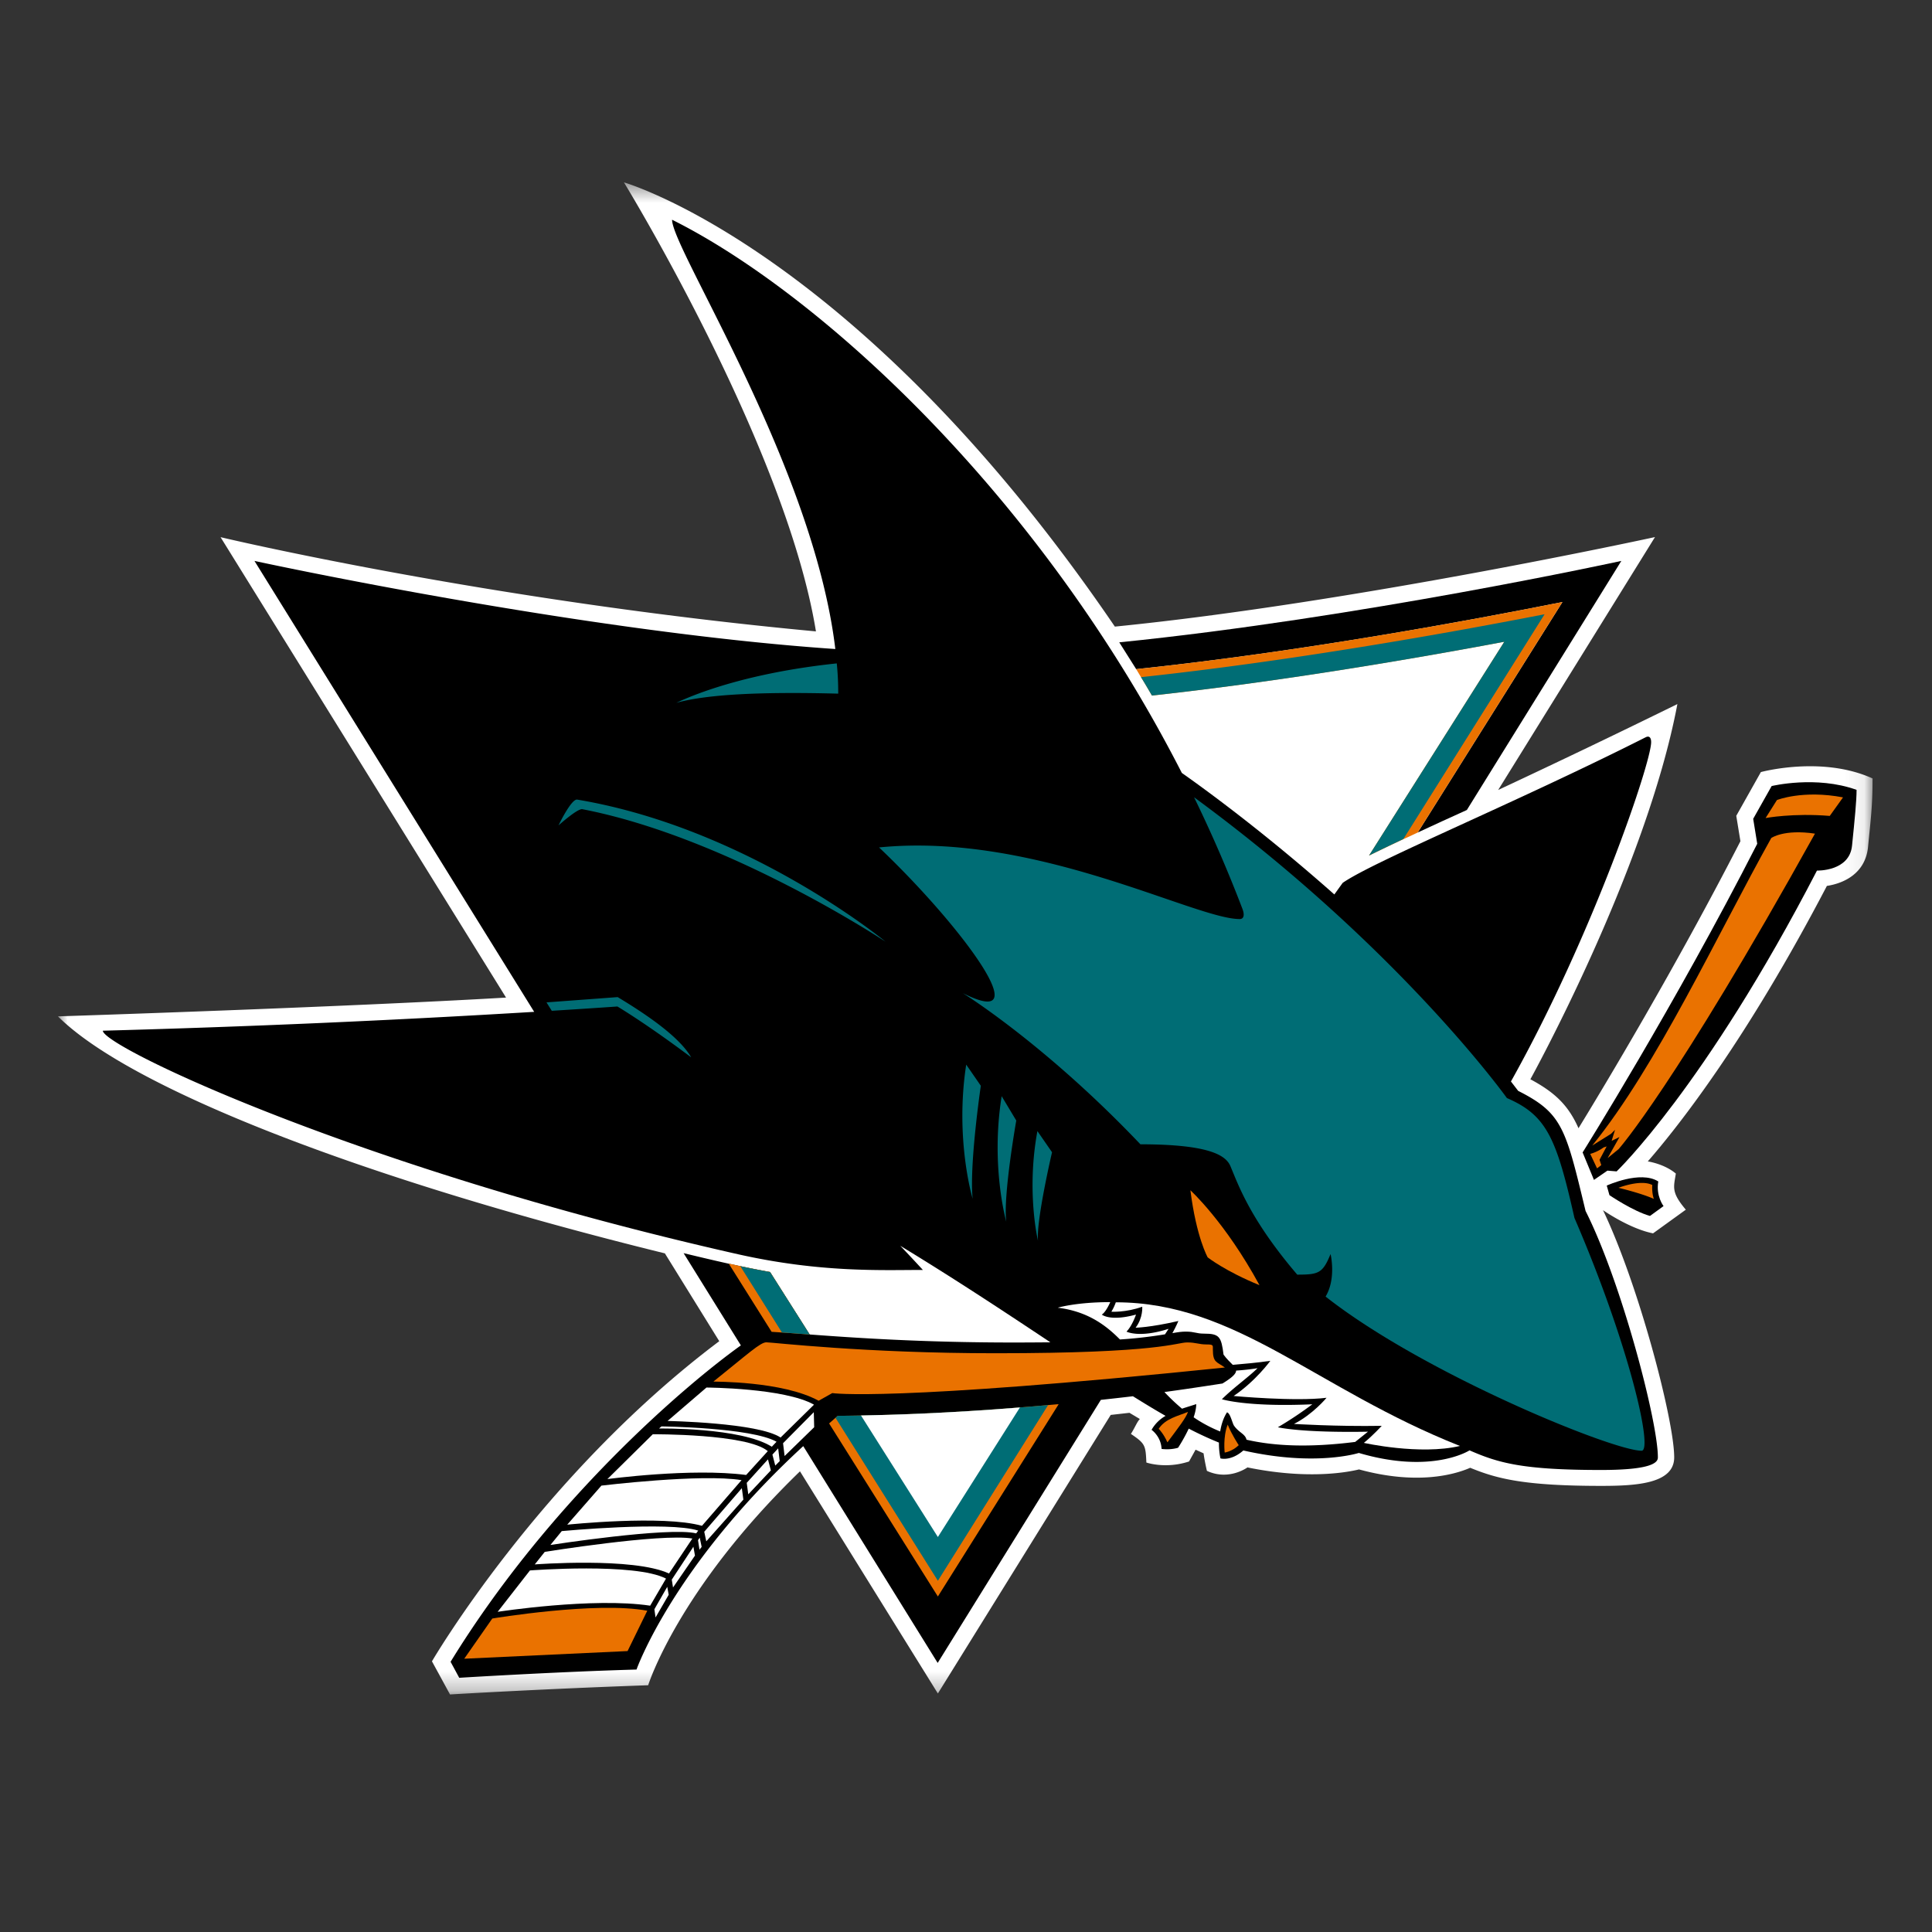 <svg fill="none" xmlns="http://www.w3.org/2000/svg" id="team-logo-san-jose-sharks" viewBox="0 0 100 100"><rect x="0" y="0" width="100" height="100" fill="#333333" stroke="none"/><mask id="a" style="mask-type:luminance" maskUnits="userSpaceOnUse" x="3" y="9" width="94" height="79"><path fill-rule="evenodd" clip-rule="evenodd" d="M3 9.44h93.922v78.265H3V9.44Z" fill="#fff"/></mask><g mask="url(#a)"><path fill-rule="evenodd" clip-rule="evenodd" d="m91.143 39.962-1.274 2.265.215 1.314c-3.382 6.588-7.062 12.704-8.381 14.856-.512-1.155-1.183-1.835-2.491-2.534 0 0 5.988-10.83 7.609-19.42a534.195 534.195 0 0 1-9.276 4.446l8.117-13.09s-15.607 3.405-27.957 4.634C44.395 12.89 32.295 9.44 32.295 9.44s8.386 13.68 9.938 23.241c-16.97-1.58-30.817-4.877-30.817-4.877l14.777 23.831C17.548 52.14 3 52.607 3 52.607c3.705 3.697 15.637 8.382 31.414 12.267l2.815 4.546c-9.276 6.969-14.871 16.57-14.871 16.57l.935 1.715s4.605-.278 10.256-.477c0 0 1.537-4.952 7.858-11.072l7.137 11.499 8.947-14.419.97-.109.537.322c-.144.145-.248.432-.462.77.742.505.76.584.8 1.481 0 0 .984.348 2.209-.054l.338-.61.413.188c.06.431.173.907.173.907 1.139.53 2.099-.178 2.099-.178 3.034.624 5.093.272 5.775.104 3.004.822 4.954.267 5.754-.085 1.383.57 2.81.937 6.78.937 1.83 0 3.779-.114 3.779-1.477 0-1.909-1.83-8.917-3.685-12.794 0 0 1.362.957 2.59 1.2l1.697-1.225c-.771-.906-.627-1.164-.517-1.869-.607-.51-1.452-.629-1.452-.629 1.655-1.903 5.127-6.33 9.27-14.26.876-.134 1.99-.64 2.13-2.012.144-1.487.234-2.132.234-3.55-2.622-1.193-5.78-.33-5.78-.33Z" fill="#fff"/></g><path fill-rule="evenodd" clip-rule="evenodd" d="m80.872 31.16-7.49 11.93c.815-.382 1.681-.773 2.542-1.165l7.996-12.892s-13.597 2.965-25.987 4.214c.294.462.583.922.876 1.388 8.5-.893 17.368-2.533 22.064-3.475Z" fill="#000"/><path fill-rule="evenodd" clip-rule="evenodd" d="M82.07 62.684c-1.034-4.288-1.198-5.066-3.49-6.221l-.374-.486c4.213-7.52 7.257-16.49 7.257-17.561 0-.262-.115-.337-.278-.258-6.7 3.385-14.056 6.404-15.688 7.539l-.432.6c-3.611-3.202-6.7-5.453-7.893-6.29-7.49-14.651-18.98-24.947-26.386-28.634 0 1.53 7.326 12.773 8.45 22.22-13.254-.902-30.065-4.56-30.065-4.56l14.478 23.34a669.24 669.24 0 0 1-22.326.976c0 .824 13.275 7.148 32.875 11.57 4.292.966 7.48.813 9.57.813a97.495 97.495 0 0 0-1.169-1.25c2.84 1.725 5.436 3.445 7.77 4.996-.588.005-1.23.01-1.93.01-4.716 0-8.277-.248-10.53-.416l-2.05-3.232a48.455 48.455 0 0 1-1.541-.303c-.2-.043-.399-.089-.597-.128-.896-.198-1.75-.406-2.338-.546l2.964 4.774c-2.775 1.983-9.877 7.996-15.025 16.377l.448.828s4.973-.308 9.176-.427c0 0 1.884-5.358 8.63-11.564l6.958 11.222 8.446-13.616c.541-.059 1.098-.12 1.66-.188.582.362 1.149.709 1.69 1.016-.302.17-.554.421-.725.723 0 0 .487.333.518.987 0 0 .417.07.855-.06 0 0 .298-.45.551-.99.51.265 1.03.507 1.563.723-.005.47.079.818.079.818s.532.163 1.184-.41c3.74.851 5.978.128 5.978.128 3.8 1.12 5.73-.134 5.73-.134 1.487.65 2.73 1.016 6.803 1.016 2.214 0 2.945-.269 2.945-.64.02-1.778-1.86-9.03-3.74-12.763v.001Z" fill="#000"/><path fill-rule="evenodd" clip-rule="evenodd" d="m91.7 40.686-.955 1.695.209 1.293c-4.278 8.387-9.038 15.976-9.038 15.976l.587 1.422.696-.48.477.039s4.561-4.347 10.37-15.57c0 0 1.687.056 1.816-1.298.14-1.373.234-2.33.234-2.88-2.099-.757-4.397-.197-4.397-.197Zm-8.535 20.68.14.495s1.213.828 2.098 1.076l.702-.51s-.403-.516-.273-1.275c-.927-.589-2.667.214-2.667.214Z" fill="#000"/><path fill-rule="evenodd" clip-rule="evenodd" d="M66.14 73.876a19.17 19.17 0 0 0 1.786-1.19c-3.403.15-4.681-.262-4.681-.262.607-.605 1.363-1.13 1.845-1.607-.363.06-.741.1-1.109.125-.004.162-.189.351-.706.668-1.02.158-2.02.308-3.004.442.285.305.589.593.91.862.228-.08.478-.149.736-.238 0 .203-.054.446-.134.683.404.278.86.526 1.373.734.055-.332.155-.684.354-.991.174.05.268.545.362.69.255.366.583.425.647.727 1.428.328 3.233.417 5.625.115l.662-.53c-3.492.063-4.666-.23-4.666-.23v.002Zm-5.654-5.096c-1.527.491-2.179.144-2.179.144.298-.302.492-.882.492-.882-1.348.371-1.77 0-1.77 0 .218-.129.437-.644.437-.644-1.757 0-2.716.288-2.716.288 1.458.183 2.408.822 3.218 1.645a23.773 23.773 0 0 0 2.333-.267l.183-.283h.002Z" fill="#fff"/><path fill-rule="evenodd" clip-rule="evenodd" d="m27.43 81.286-1.671 2.141s4.934-.763 7.894-.317l.82-1.402c-1.616-.838-7.043-.422-7.043-.422Zm30.096-13.392s.741.05 1.596-.258c0 0 .05.57-.343 1.085 0 0 .726-.004 2.214-.347 0 0-.125.302-.31.63.27-.05.474-.08.688-.08.482 0 .537.105.954.105.791 0 .89.162 1.005 1.085.165.233.344.39.478.53.587-.05 1.263-.109 1.945-.208 0 0-.756 1.046-1.9 1.82 0 0 3.168.296 4.809.093 0 0-.706.858-1.686 1.353 0 0 2.188.139 4.541.099 0 0-.463.51-.925.882 0 0 2.904.65 4.973.159-7.465-2.959-11.568-7.435-17.81-7.435-.059.17-.136.333-.23.486Z" fill="#fff"/><path fill-rule="evenodd" clip-rule="evenodd" d="m33.787 74.238-2.348 2.319s4.327-.585 7.182-.213l1.12-1.234c-1.07-.907-5.954-.873-5.954-.873v.001Zm-2.657 2.656-1.77 2.023s4.939-.516 6.974.059l2.048-2.364c-2.078-.342-7.251.283-7.251.283Zm-2.053 2.355-.587.718s6.102-.946 7.545-.6l.104-.143c-1.512-.495-7.063.025-7.063.025h.001Zm-.88 1.075-.518.65s5.098-.388 6.948.47l1.21-1.81c-1.647-.272-7.64.69-7.64.69Z" fill="#fff"/><path fill-rule="evenodd" clip-rule="evenodd" d="m34.234 73.832-.124.108s4.223-.07 5.839.942l.244-.258c-1.308-.739-5.958-.793-5.958-.793Z" fill="#fff"/><path fill-rule="evenodd" clip-rule="evenodd" d="m40.531 74.699.08.664 1.531-1.491-.02-.778-1.59 1.605Zm-.551.59.148.57.23-.233-.08-.66-.298.323Zm-1.329 1.462.08.595 1.168-1.24-.149-.57-1.099 1.215Zm-2.199 2.533.105.495 1.92-2.16-.08-.591-1.945 2.255Zm-.322.436.075.49.113-.143-.099-.476-.09.129Zm-1.359 2.042.065.406 1.135-1.65-.08-.46-1.12 1.704Zm-.9 1.531.06.427.681-1.175-.075-.411-.666 1.16Zm2.696-11.474-2.014 1.73s4.696.084 5.85.857l1.73-1.7c-1.522-.866-5.566-.887-5.566-.887Z" fill="#fff"/><path fill-rule="evenodd" clip-rule="evenodd" d="m91.974 41.41-.587.932s1.422-.268 3.321-.11l.687-.96c-2.089-.398-3.421.138-3.421.138Zm-.294 1.967c-2.824 5.061-5.91 11.772-9.266 15.916l.97-.605.209-.208-.175.57.408-.198-.616 1.09.572-.467s2.88-3.221 10.16-16.326c-1.616-.243-2.263.228-2.263.228h.001ZM33.504 83.372c-2.622-.5-8.023.402-8.023.402l-1.452 2.081 8.454-.396 1.02-2.087Zm8.868-10.869.706-.397s2.91.47 20.322-1.324c-.418-.301-.622-.242-.622-.931 0-.224.035-.263-.338-.263-.383 0-.542-.104-.99-.104-.562 0-1.388.56-9.922.56-6.79 0-11.544-.566-11.862-.566-.31 0-.925.575-2.74 2.032 0 .01 3.576-.034 5.446.992v.001Zm19.243-10.895c.308 2.439.895 3.474.895 3.474s.925.724 2.681 1.438c-1.775-3.271-3.576-4.912-3.576-4.912Zm1.775 13.576s.384-.05.727-.381c0 0-.364-.55-.572-1.066-.254.644-.155 1.447-.155 1.447Zm-2.964-.53c.576-.773.964-1.269 1.064-1.576-.512.218-1.163.337-1.517.877 0-.004.253.248.452.7v-.001Z" fill="#EA7200"/><path fill-rule="evenodd" clip-rule="evenodd" d="M39.86 65.836a47.36 47.36 0 0 1-1.542-.302c-.199-.044-.398-.09-.597-.128l2.218 3.529c.155.01.329.02.528.035.398.024.88.064 1.437.104l-2.044-3.237Zm32.786-22.404c.247-.11.493-.225.736-.342l7.49-11.93c-4.69.937-13.562 2.582-22.063 3.474.086.14.165.277.25.416.194.313.378.63.567.953 6.574-.724 13.314-1.864 18.237-2.786l-7.002 11.068c.532-.258 1.134-.55 1.785-.852ZM54.248 72.727c-.502.044-.983.088-1.461.122-2.738.223-5.48.363-8.227.418-.766.015-1.194.015-1.194.015-.044.034-.075.069-.119.103-.115.1-.219.194-.333.292l5.63 8.957 6.252-9.952c-.184.009-.363.03-.547.044Zm31.275-11.391c-.597-.309-1.751.144-1.751.144s1.169.277 1.83.574c.005.006-.11-.267-.08-.718Zm-2.527-1.943s-.27.218-.686.332l.353.749.219-.169-.09-.273.368-.693-.165.054Z" fill="#EA7200"/><path fill-rule="evenodd" clip-rule="evenodd" d="M45.834 48.74s-7.124-5.878-15.971-7.355c-.318 0-.955 1.338-.955 1.338s.935-.842 1.218-.842c7.57 1.457 15.708 6.86 15.708 6.86Zm4.177 6.365c-.596 3.861.333 6.944.333 6.944-.18-1.755.423-5.85.423-5.85l-.756-1.094Zm1.835 1.636c-.582 3.613.239 6.498.239 6.498-.174-1.328.517-5.24.517-5.24l-.755-1.258Zm1.85 1.804c-.582 3.147.03 5.675.03 5.675-.098-1.051.727-4.58.727-4.58l-.757-1.095Zm-21.74-6.449s1.448.853 3.82 2.632c-.582-1.006-2.119-2.102-3.805-3.118l-3.685.273.274.436c1.119-.07 2.257-.143 3.396-.223Zm46.041 4.739s-5.54-7.752-16.193-15.57a70.814 70.814 0 0 1 2.507 5.785c.104.278.09.52-.145.52-2.338 0-10.574-4.515-18.666-3.707 4.203 3.99 8.385 9.587 4.332 7.54 0 0 4.228 2.602 9.196 7.826 3.7 0 4.44.62 4.66 1.134.418.992 1.03 2.767 3.457 5.612 1.114 0 1.318-.075 1.725-1.066 0 0 .304 1.27-.258 2.201 5.053 3.98 14.861 7.98 16.358 7.98.607 0-.637-5.472-3.477-12.05-.935-4.148-1.442-5.318-3.496-6.205ZM43.386 35.903c0-.515-.02-1.035-.075-1.566-4.55.48-7.271 1.552-8.306 2.042 1.592-.446 4.431-.58 8.381-.476Zm34.477-2.686L70.86 44.284c.527-.262 1.134-.55 1.78-.858l7.307-11.632c-4.62.901-12.887 2.398-20.89 3.256.195.312.379.63.567.952 6.58-.719 13.315-1.858 18.239-2.785h-.001ZM40.472 68.969c.397.024.88.064 1.436.104L39.86 65.84a49.607 49.607 0 0 1-1.541-.302l2.153 3.43Zm12.314 3.88c-3.735.303-6.68.388-8.226.417-.767.015-1.194.015-1.194.015-.044.035-.075.07-.12.104l5.298 8.436 5.705-9.094c-.498.043-.986.087-1.463.122Z" fill="#006D75"/><path fill-rule="evenodd" clip-rule="evenodd" d="m48.544 79.556 4.247-6.706c-3.735.302-6.68.387-8.226.416l3.979 6.29Z" fill="#fff"/></svg>